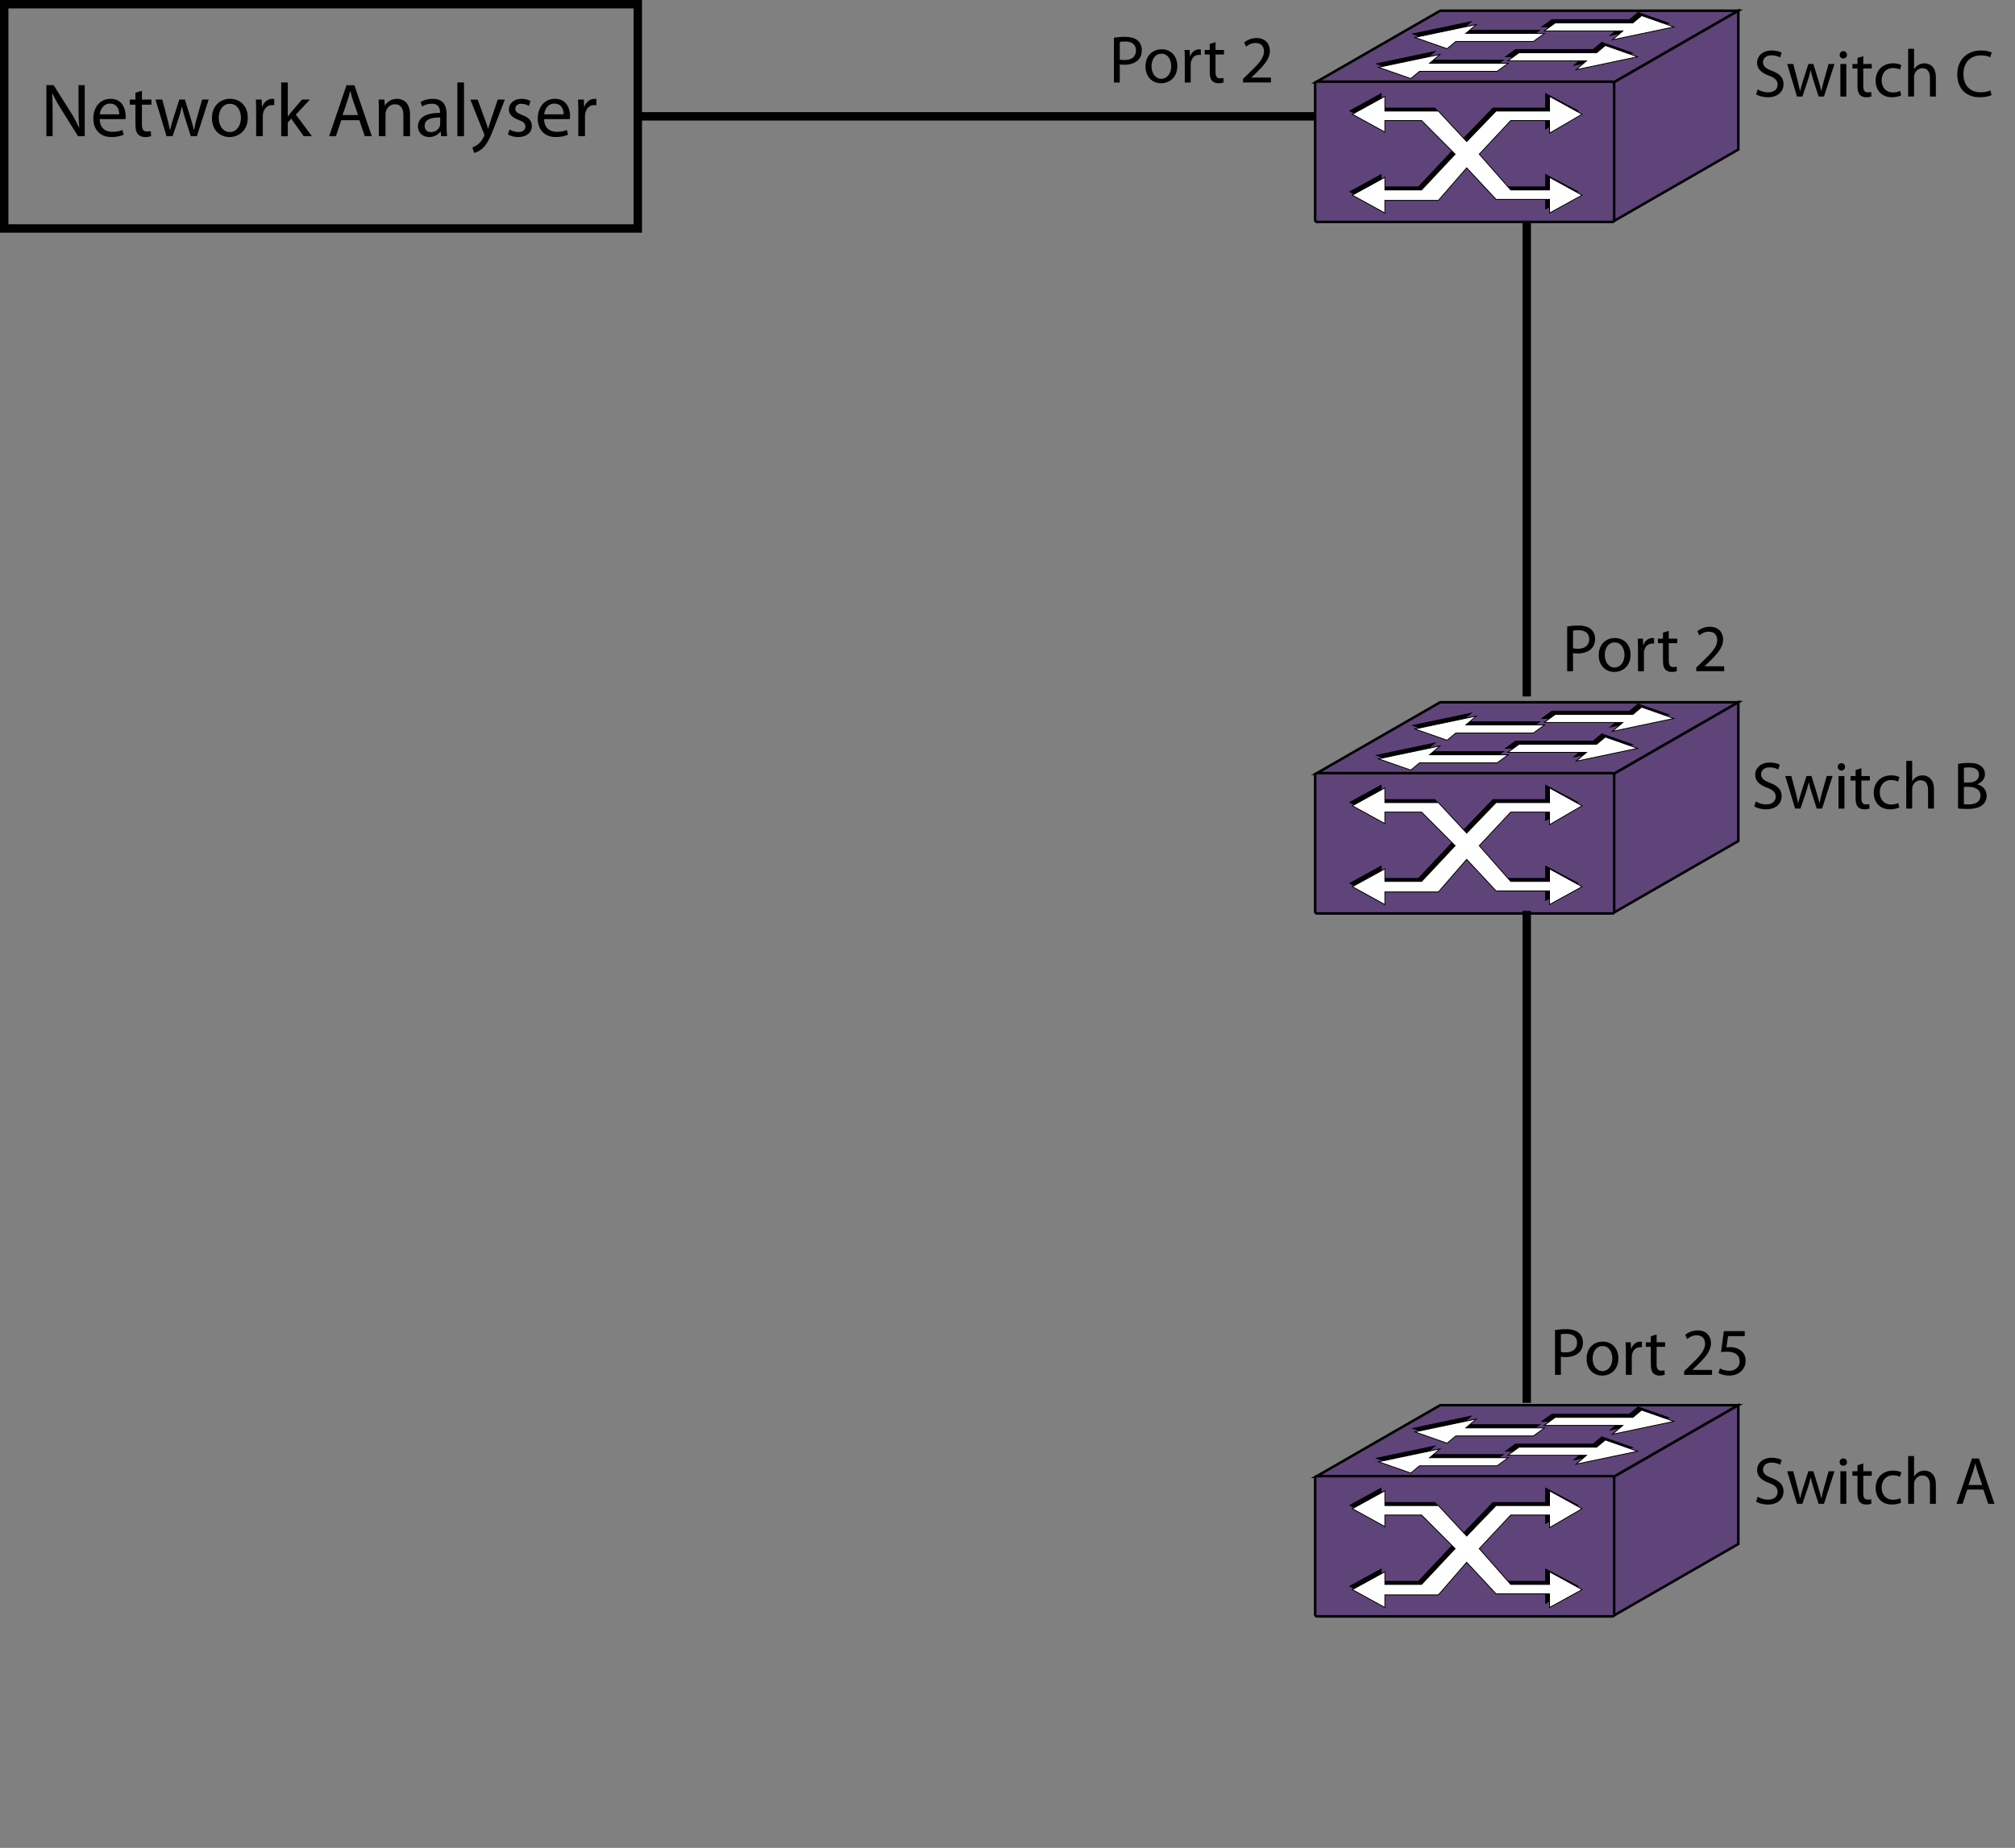 <?xml version="1.0" encoding="UTF-8"?>
<!DOCTYPE svg PUBLIC "-//W3C//DTD SVG 1.1//EN" "http://www.w3.org/Graphics/SVG/1.1/DTD/svg11.dtd">
<!-- Generator: Adobe Illustrator 15.1.0, SVG Export Plug-In . SVG Version: 6.00 Build 0)  --><svg xmlns="http://www.w3.org/2000/svg" version="1.1" id="Layer_1" x="0px" y="0px" width="239.575px" height="219.728px" viewBox="0 0 239.575 219.728" enable-background="new 0 0 239.575 219.728" xml:space="preserve">
    <rect x="0" y="0" width="239.575" height="219.728" fill="#808080" stroke="none"/>
    <line fill="none" stroke="#000000" x1="181.523" y1="24.311" x2="181.523" y2="82.811"/>
    <rect x="0.5" y="0.5" fill="none" stroke="#000000" width="75.333" height="26.667"/>
    <line fill="none" stroke="#000000" x1="75.833" y1="13.833" x2="159" y2="13.833"/>
    <g>
        <polygon fill="#5F4479" stroke="#000000" stroke-width="0.3" points="191.886,9.784 156.437,9.784 171.228,1.276 206.679,1.276     "/>
        <polygon fill="#5F4479" stroke="#000000" stroke-width="0.3" points="206.679,17.779 191.886,26.285 191.886,9.784 206.679,1.276     "/>
        <path fill="#5F4479" stroke="#000000" stroke-width="0.3" d="M191.917,26.164c0,0.125-0.104,0.227-0.227,0.227h-35.098   c-0.125,0-0.227-0.102-0.227-0.227V9.934c0-0.125,0.102-0.229,0.227-0.229h35.098c0.123,0,0.227,0.104,0.227,0.229V26.164z"/>
        <polygon points="178.888,7.092 169.539,7.092 170.779,6.034 163.468,7.569 167.303,8.913 168.341,8.051 177.57,8.051  "/>
        <polygon points="178.851,6.799 188.199,6.799 186.958,7.856 194.269,6.321 190.435,4.977 189.398,5.84 180.169,5.84  "/>
        <polygon points="183.203,3.542 173.853,3.542 175.093,2.483 167.783,4.018 171.618,5.362 172.656,4.5 181.884,4.5  "/>
        <polygon points="183.166,3.249 192.513,3.249 191.273,4.305 198.583,2.77 194.75,1.426 193.712,2.29 184.484,2.29  "/>
        <polygon fill="#FFFFFF" stroke="#000000" stroke-width="0.1" stroke-miterlimit="10" points="179.32,7.522 169.971,7.522    171.21,6.465 163.9,8 167.736,9.344 168.773,8.481 178.001,8.481  "/>
        <polygon fill="#FFFFFF" stroke="#000000" stroke-width="0.1" stroke-miterlimit="10" points="179.283,7.229 188.63,7.229    187.392,8.288 194.703,6.752 190.867,5.409 189.83,6.27 180.601,6.27  "/>
        <polygon fill="#FFFFFF" stroke="#000000" stroke-width="0.1" stroke-miterlimit="10" points="183.634,3.971 174.286,3.971    175.525,2.915 168.214,4.45 172.05,5.793 173.087,4.93 182.316,4.93  "/>
        <polygon fill="#FFFFFF" stroke="#000000" stroke-width="0.1" stroke-miterlimit="10" points="183.597,3.678 192.945,3.678    191.707,4.737 199.017,3.202 195.181,1.858 194.144,2.719 184.916,2.719  "/>
        <polygon fill-rule="evenodd" clip-rule="evenodd" points="164.264,11.048 164.264,12.796 170.624,12.796 173.99,16.42    177.481,12.796 183.715,12.796 183.715,11.048 187.706,13.172 183.715,15.42 183.715,13.922 179.227,13.922 175.485,17.92    179.227,22.169 183.715,22.169 183.715,20.669 187.706,22.793 183.715,24.918 183.715,23.294 177.481,23.294 173.99,19.545    170.624,23.419 164.264,23.419 164.264,24.918 160.398,22.793 164.264,20.669 164.264,22.169 168.628,22.169 172.618,17.92    168.628,13.922 164.264,13.922 164.264,15.296 160.398,13.172 164.264,11.048  "/>
        <polygon fill="#FFFFFF" stroke="#000000" stroke-width="0.1" stroke-miterlimit="10" points="164.657,11.458 164.657,13.208    171.016,13.208 174.382,16.833 177.874,13.208 184.233,13.208 184.233,11.458 188.098,13.583 184.233,15.833 184.233,14.334    179.619,14.334 175.878,18.333 179.619,22.582 184.233,22.582 184.233,21.083 188.098,23.206 184.233,25.331 184.233,23.707    177.874,23.707 174.382,19.958 171.016,23.831 164.657,23.831 164.657,25.331 160.791,23.206 164.657,21.083 164.657,22.582    169.021,22.582 173.01,18.333 169.021,14.334 164.657,14.334 164.657,15.708 160.791,13.583 164.657,11.458  "/>
</g>
    <g>
        <polygon fill="#5F4479" stroke="#000000" stroke-width="0.3" points="191.886,92.011 156.437,92.011 171.228,83.503    206.679,83.503  "/>
        <polygon fill="#5F4479" stroke="#000000" stroke-width="0.3" points="206.679,100.006 191.886,108.513 191.886,92.011    206.679,83.503  "/>
        <path fill="#5F4479" stroke="#000000" stroke-width="0.3" d="M191.917,108.392c0,0.125-0.104,0.227-0.227,0.227h-35.098   c-0.125,0-0.227-0.102-0.227-0.227v-16.23c0-0.125,0.102-0.229,0.227-0.229h35.098c0.123,0,0.227,0.104,0.227,0.229V108.392z"/>
        <polygon points="178.888,89.32 169.539,89.32 170.779,88.261 163.468,89.796 167.303,91.14 168.341,90.279 177.57,90.279  "/>
        <polygon points="178.851,89.027 188.199,89.027 186.958,90.083 194.269,88.548 190.435,87.205 189.398,88.068 180.169,88.068  "/>
        <polygon points="183.203,85.769 173.853,85.769 175.093,84.71 167.783,86.246 171.618,87.589 172.656,86.728 181.884,86.728  "/>
        <polygon points="183.166,85.476 192.513,85.476 191.273,86.533 198.583,84.998 194.75,83.654 193.712,84.517 184.484,84.517  "/>
        <polygon fill="#FFFFFF" stroke="#000000" stroke-width="0.1" stroke-miterlimit="10" points="179.32,89.75 169.971,89.75    171.21,88.693 163.9,90.228 167.736,91.572 168.773,90.708 178.001,90.708  "/>
        <polygon fill="#FFFFFF" stroke="#000000" stroke-width="0.1" stroke-miterlimit="10" points="179.283,89.457 188.63,89.457    187.392,90.515 194.703,88.98 190.867,87.636 189.83,88.498 180.601,88.498  "/>
        <polygon fill="#FFFFFF" stroke="#000000" stroke-width="0.1" stroke-miterlimit="10" points="183.634,86.199 174.286,86.199    175.525,85.142 168.214,86.677 172.05,88.021 173.087,87.158 182.316,87.158  "/>
        <polygon fill="#FFFFFF" stroke="#000000" stroke-width="0.1" stroke-miterlimit="10" points="183.597,85.906 192.945,85.906    191.707,86.964 199.017,85.429 195.181,84.085 194.144,84.947 184.916,84.947  "/>
        <polygon fill-rule="evenodd" clip-rule="evenodd" points="164.264,93.276 164.264,95.024 170.624,95.024 173.99,98.648    177.481,95.024 183.715,95.024 183.715,93.276 187.706,95.4 183.715,97.648 183.715,96.15 179.227,96.15 175.485,100.148    179.227,104.398 183.715,104.398 183.715,102.898 187.706,105.021 183.715,107.146 183.715,105.523 177.481,105.523    173.99,101.773 170.624,105.648 164.264,105.648 164.264,107.146 160.398,105.021 164.264,102.898 164.264,104.398    168.628,104.398 172.618,100.148 168.628,96.15 164.264,96.15 164.264,97.524 160.398,95.4 164.264,93.276  "/>
        <polygon fill="#FFFFFF" stroke="#000000" stroke-width="0.1" stroke-miterlimit="10" points="164.657,93.686 164.657,95.436    171.016,95.436 174.382,99.06 177.874,95.436 184.233,95.436 184.233,93.686 188.098,95.811 184.233,98.06 184.233,96.562    179.619,96.562 175.878,100.56 179.619,104.81 184.233,104.81 184.233,103.312 188.098,105.433 184.233,107.558 184.233,105.935    177.874,105.935 174.382,102.185 171.016,106.058 164.657,106.058 164.657,107.558 160.791,105.433 164.657,103.312    164.657,104.81 169.021,104.81 173.01,100.56 169.021,96.562 164.657,96.562 164.657,97.935 160.791,95.811 164.657,93.686  "/>
</g>
    <g>
        <polygon fill="#5F4479" stroke="#000000" stroke-width="0.3" points="191.886,175.595 156.437,175.595 171.228,167.087    206.679,167.087  "/>
        <polygon fill="#5F4479" stroke="#000000" stroke-width="0.3" points="206.679,183.59 191.886,192.096 191.886,175.595    206.679,167.087  "/>
        <path fill="#5F4479" stroke="#000000" stroke-width="0.3" d="M191.917,191.975c0,0.125-0.104,0.227-0.227,0.227h-35.098   c-0.125,0-0.227-0.102-0.227-0.227v-16.229c0-0.125,0.102-0.229,0.227-0.229h35.098c0.123,0,0.227,0.104,0.227,0.229V191.975z"/>
        <polygon points="178.888,172.904 169.539,172.904 170.779,171.845 163.468,173.38 167.303,174.724 168.341,173.863 177.57,173.863     "/>
        <polygon points="178.851,172.611 188.199,172.611 186.958,173.667 194.269,172.132 190.435,170.789 189.398,171.652    180.169,171.652  "/>
        <polygon points="183.203,169.353 173.853,169.353 175.093,168.294 167.783,169.83 171.618,171.173 172.656,170.312    181.884,170.312  "/>
        <polygon points="183.166,169.06 192.513,169.06 191.273,170.117 198.583,168.582 194.75,167.238 193.712,168.101 184.484,168.101     "/>
        <polygon fill="#FFFFFF" stroke="#000000" stroke-width="0.1" stroke-miterlimit="10" points="179.32,173.333 169.971,173.333    171.21,172.277 163.9,173.812 167.736,175.156 168.773,174.292 178.001,174.292  "/>
        <polygon fill="#FFFFFF" stroke="#000000" stroke-width="0.1" stroke-miterlimit="10" points="179.283,173.041 188.63,173.041    187.392,174.099 194.703,172.564 190.867,171.22 189.83,172.082 180.601,172.082  "/>
        <polygon fill="#FFFFFF" stroke="#000000" stroke-width="0.1" stroke-miterlimit="10" points="183.634,169.783 174.286,169.783    175.525,168.726 168.214,170.261 172.05,171.605 173.087,170.742 182.316,170.742  "/>
        <polygon fill="#FFFFFF" stroke="#000000" stroke-width="0.1" stroke-miterlimit="10" points="183.597,169.49 192.945,169.49    191.707,170.548 199.017,169.013 195.181,167.669 194.144,168.531 184.916,168.531  "/>
        <polygon fill-rule="evenodd" clip-rule="evenodd" points="164.264,176.86 164.264,178.608 170.624,178.608 173.99,182.232    177.481,178.608 183.715,178.608 183.715,176.86 187.706,178.984 183.715,181.232 183.715,179.734 179.227,179.734    175.485,183.732 179.227,187.981 183.715,187.981 183.715,186.481 187.706,188.604 183.715,190.729 183.715,189.106    177.481,189.106 173.99,185.356 170.624,189.231 164.264,189.231 164.264,190.729 160.398,188.604 164.264,186.481    164.264,187.981 168.628,187.981 172.618,183.732 168.628,179.734 164.264,179.734 164.264,181.108 160.398,178.984    164.264,176.86  "/>
        <polygon fill="#FFFFFF" stroke="#000000" stroke-width="0.1" stroke-miterlimit="10" points="164.657,177.27 164.657,179.02    171.016,179.02 174.382,182.644 177.874,179.02 184.233,179.02 184.233,177.27 188.098,179.395 184.233,181.644 184.233,180.146    179.619,180.146 175.878,184.144 179.619,188.393 184.233,188.393 184.233,186.895 188.098,189.016 184.233,191.141    184.233,189.518 177.874,189.518 174.382,185.768 171.016,189.641 164.657,189.641 164.657,191.141 160.791,189.016    164.657,186.895 164.657,188.393 169.021,188.393 173.01,184.144 169.021,180.146 164.657,180.146 164.657,181.519    160.791,179.395 164.657,177.27  "/>
</g>
    <path fill="none" stroke="#000000" d="M182.833,219.728"/>
    <path fill="none" stroke="#000000" d="M182.5,134.395"/>
    <g>
        <path d="M5.517,16.197v-6.068h0.864l1.936,3.07c0.441,0.711,0.801,1.351,1.081,1.972l0.027-0.009   c-0.072-0.811-0.09-1.549-0.09-2.494v-2.539h0.738v6.068H9.28l-1.926-3.079c-0.423-0.675-0.829-1.368-1.125-2.025l-0.027,0.009   c0.045,0.766,0.054,1.495,0.054,2.503v2.593H5.517z"/>
        <path d="M11.853,14.163c0.018,1.071,0.693,1.513,1.495,1.513c0.567,0,0.918-0.099,1.207-0.225l0.144,0.567   c-0.279,0.126-0.766,0.279-1.458,0.279c-1.341,0-2.143-0.892-2.143-2.206c0-1.314,0.774-2.341,2.043-2.341   c1.431,0,1.8,1.242,1.8,2.043c0,0.162-0.009,0.279-0.027,0.369H11.853z M14.175,13.596c0.009-0.496-0.207-1.279-1.098-1.279   c-0.811,0-1.152,0.729-1.215,1.279H14.175z"/>
        <path d="M16.875,10.795v1.044h1.134v0.604h-1.134v2.35c0,0.54,0.153,0.846,0.594,0.846c0.216,0,0.342-0.018,0.459-0.054   l0.036,0.604c-0.153,0.054-0.396,0.108-0.702,0.108c-0.369,0-0.666-0.126-0.855-0.333c-0.216-0.243-0.306-0.63-0.306-1.144v-2.376   h-0.675V11.84h0.675v-0.81L16.875,10.795z"/>
        <path d="M19.295,11.84l0.585,2.215c0.117,0.486,0.234,0.936,0.315,1.386h0.027c0.099-0.441,0.243-0.909,0.387-1.377l0.711-2.224   h0.666l0.675,2.179c0.162,0.522,0.288,0.981,0.387,1.422h0.027c0.072-0.441,0.189-0.9,0.333-1.413l0.621-2.188h0.783l-1.404,4.357   h-0.72l-0.666-2.08c-0.153-0.486-0.279-0.918-0.387-1.432h-0.018c-0.108,0.522-0.243,0.973-0.396,1.44l-0.702,2.071H19.8   l-1.314-4.357H19.295z"/>
        <path d="M29.458,13.982c0,1.612-1.125,2.314-2.17,2.314c-1.17,0-2.088-0.864-2.088-2.242c0-1.45,0.963-2.305,2.161-2.305   C28.611,11.75,29.458,12.659,29.458,13.982z M26.009,14.028c0,0.954,0.54,1.674,1.314,1.674c0.756,0,1.323-0.711,1.323-1.692   c0-0.738-0.369-1.666-1.305-1.666C26.415,12.344,26.009,13.208,26.009,14.028z"/>
        <path d="M30.455,13.199c0-0.513-0.009-0.954-0.036-1.359h0.693l0.036,0.864h0.027c0.198-0.585,0.684-0.954,1.215-0.954   c0.081,0,0.144,0.009,0.216,0.018v0.747c-0.081-0.018-0.162-0.018-0.27-0.018c-0.558,0-0.954,0.414-1.062,1.008   c-0.018,0.108-0.027,0.243-0.027,0.369v2.323h-0.792V13.199z"/>
        <path d="M34.217,13.838h0.018c0.108-0.153,0.252-0.342,0.378-0.495l1.288-1.503h0.945l-1.675,1.792l1.918,2.566h-0.973   l-1.494-2.088l-0.405,0.45v1.639h-0.783V9.805h0.783V13.838z"/>
        <path d="M40.571,14.289l-0.63,1.909h-0.81l2.071-6.068h0.936l2.071,6.068h-0.837l-0.648-1.909H40.571z M42.569,13.676l-0.603-1.746   c-0.135-0.396-0.225-0.756-0.315-1.107h-0.018c-0.09,0.351-0.18,0.729-0.306,1.098l-0.594,1.755H42.569z"/>
        <path d="M45.043,13.02c0-0.459-0.009-0.819-0.036-1.18h0.702l0.045,0.72h0.018c0.216-0.405,0.72-0.81,1.44-0.81   c0.604,0,1.54,0.36,1.54,1.854v2.593H47.96v-2.512c0-0.702-0.261-1.288-1.008-1.288c-0.513,0-0.918,0.369-1.063,0.811   c-0.036,0.099-0.054,0.234-0.054,0.369v2.62h-0.792V13.02z"/>
        <path d="M53.1,15.153c0,0.378,0.018,0.748,0.063,1.044h-0.711l-0.063-0.549h-0.027c-0.243,0.342-0.711,0.648-1.333,0.648   c-0.882,0-1.333-0.621-1.333-1.251c0-1.053,0.937-1.629,2.62-1.621v-0.09c0-0.351-0.099-1.008-0.99-1   c-0.415,0-0.837,0.117-1.144,0.324l-0.18-0.531c0.36-0.225,0.891-0.378,1.44-0.378c1.333,0,1.657,0.909,1.657,1.773V15.153z    M52.334,13.974c-0.864-0.018-1.845,0.135-1.845,0.981c0,0.522,0.342,0.756,0.738,0.756c0.576,0,0.945-0.36,1.071-0.729   c0.027-0.09,0.036-0.18,0.036-0.252V13.974z"/>
        <path d="M54.376,9.805h0.792v6.392h-0.792V9.805z"/>
        <path d="M56.789,11.84l0.945,2.575c0.108,0.288,0.216,0.63,0.288,0.892h0.018c0.081-0.261,0.171-0.594,0.279-0.909l0.864-2.557   h0.837l-1.188,3.106c-0.567,1.495-0.954,2.251-1.494,2.728c-0.396,0.333-0.774,0.468-0.973,0.504l-0.198-0.657   c0.198-0.063,0.459-0.189,0.693-0.387c0.216-0.171,0.478-0.477,0.667-0.882c0.036-0.081,0.063-0.144,0.063-0.189   c0-0.045-0.018-0.108-0.063-0.207l-1.603-4.015H56.789z"/>
        <path d="M60.577,15.396c0.243,0.144,0.657,0.306,1.053,0.306c0.567,0,0.837-0.279,0.837-0.648c0-0.378-0.225-0.576-0.801-0.792   c-0.792-0.288-1.162-0.711-1.162-1.233c0-0.702,0.576-1.278,1.503-1.278c0.441,0,0.829,0.117,1.063,0.27l-0.189,0.576   c-0.171-0.108-0.486-0.261-0.892-0.261c-0.468,0-0.72,0.27-0.72,0.594c0,0.36,0.252,0.522,0.819,0.747   c0.748,0.279,1.144,0.657,1.144,1.306c0,0.774-0.604,1.314-1.621,1.314c-0.477,0-0.918-0.126-1.225-0.306L60.577,15.396z"/>
        <path d="M64.69,14.163c0.018,1.071,0.693,1.513,1.495,1.513c0.567,0,0.918-0.099,1.207-0.225l0.144,0.567   c-0.279,0.126-0.766,0.279-1.458,0.279c-1.341,0-2.143-0.892-2.143-2.206c0-1.314,0.774-2.341,2.043-2.341   c1.432,0,1.8,1.242,1.8,2.043c0,0.162-0.009,0.279-0.027,0.369H64.69z M67.013,13.596c0.009-0.496-0.207-1.279-1.098-1.279   c-0.81,0-1.152,0.729-1.215,1.279H67.013z"/>
        <path d="M68.758,13.199c0-0.513-0.009-0.954-0.036-1.359h0.693l0.036,0.864h0.027c0.198-0.585,0.684-0.954,1.215-0.954   c0.081,0,0.144,0.009,0.216,0.018v0.747c-0.081-0.018-0.162-0.018-0.27-0.018c-0.558,0-0.954,0.414-1.062,1.008   c-0.018,0.108-0.027,0.243-0.027,0.369v2.323h-0.792V13.199z"/>
</g>
    <g>
        <path d="M132.441,4.486c0.336-0.056,0.775-0.104,1.336-0.104c0.688,0,1.19,0.16,1.511,0.448c0.288,0.256,0.472,0.648,0.472,1.127   c0,0.488-0.144,0.872-0.416,1.151C134.967,7.5,134.376,7.7,133.697,7.7c-0.208,0-0.4-0.008-0.56-0.048v2.159h-0.696V4.486z    M133.137,7.084c0.151,0.04,0.344,0.056,0.575,0.056c0.84,0,1.352-0.416,1.352-1.144c0-0.72-0.512-1.063-1.271-1.063   c-0.304,0-0.536,0.024-0.655,0.056V7.084z"/>
        <path d="M139.975,7.844c0,1.431-1,2.055-1.927,2.055c-1.04,0-1.855-0.768-1.855-1.991c0-1.288,0.855-2.047,1.919-2.047   C139.223,5.861,139.975,6.669,139.975,7.844z M136.913,7.884c0,0.847,0.479,1.487,1.167,1.487c0.672,0,1.176-0.631,1.176-1.503   c0-0.656-0.328-1.479-1.159-1.479C137.272,6.389,136.913,7.157,136.913,7.884z"/>
        <path d="M140.865,7.148c0-0.456-0.009-0.848-0.032-1.208h0.615l0.032,0.768h0.024c0.176-0.52,0.607-0.847,1.079-0.847   c0.072,0,0.128,0.008,0.192,0.016v0.664c-0.072-0.016-0.145-0.016-0.24-0.016c-0.496,0-0.848,0.368-0.943,0.896   c-0.017,0.096-0.024,0.216-0.024,0.328v2.063h-0.703V7.148z"/>
        <path d="M144.521,5.014v0.927h1.007v0.536h-1.007v2.087c0,0.479,0.136,0.751,0.527,0.751c0.191,0,0.304-0.016,0.407-0.048   l0.032,0.536c-0.136,0.048-0.352,0.096-0.623,0.096c-0.328,0-0.592-0.112-0.76-0.296c-0.192-0.216-0.272-0.56-0.272-1.015V6.477   h-0.6V5.941h0.6V5.222L144.521,5.014z"/>
        <path d="M147.792,9.811V9.379l0.552-0.536c1.328-1.264,1.936-1.935,1.936-2.719c0-0.528-0.248-1.015-1.023-1.015   c-0.472,0-0.863,0.24-1.104,0.439l-0.224-0.496c0.352-0.296,0.871-0.528,1.463-0.528c1.119,0,1.591,0.768,1.591,1.511   c0,0.959-0.695,1.735-1.791,2.791l-0.407,0.384v0.016h2.326v0.583H147.792z"/>
</g>
    <g>
        <path d="M186.33,74.486c0.336-0.056,0.775-0.104,1.336-0.104c0.688,0,1.19,0.16,1.511,0.448c0.288,0.256,0.472,0.648,0.472,1.127   c0,0.488-0.144,0.872-0.416,1.151c-0.376,0.392-0.967,0.592-1.646,0.592c-0.208,0-0.4-0.008-0.56-0.048v2.159h-0.696V74.486z    M187.026,77.084c0.151,0.04,0.344,0.056,0.575,0.056c0.84,0,1.352-0.416,1.352-1.144c0-0.72-0.512-1.063-1.271-1.063   c-0.304,0-0.536,0.024-0.655,0.056V77.084z"/>
        <path d="M193.864,77.844c0,1.431-1,2.055-1.927,2.055c-1.04,0-1.855-0.768-1.855-1.991c0-1.288,0.855-2.047,1.919-2.047   C193.112,75.861,193.864,76.669,193.864,77.844z M190.801,77.884c0,0.847,0.479,1.487,1.167,1.487c0.672,0,1.176-0.631,1.176-1.503   c0-0.656-0.328-1.479-1.159-1.479C191.161,76.389,190.801,77.157,190.801,77.884z"/>
        <path d="M194.753,77.148c0-0.456-0.009-0.848-0.032-1.208h0.615l0.032,0.768h0.024c0.176-0.52,0.607-0.847,1.079-0.847   c0.072,0,0.128,0.008,0.192,0.016v0.664c-0.072-0.016-0.145-0.016-0.24-0.016c-0.496,0-0.848,0.368-0.943,0.896   c-0.017,0.096-0.024,0.216-0.024,0.328v2.063h-0.703V77.148z"/>
        <path d="M198.41,75.014v0.927h1.007v0.536h-1.007v2.087c0,0.479,0.136,0.751,0.527,0.751c0.191,0,0.304-0.016,0.407-0.048   l0.032,0.536c-0.136,0.048-0.352,0.096-0.623,0.096c-0.328,0-0.592-0.112-0.76-0.296c-0.192-0.216-0.272-0.56-0.272-1.015v-2.111   h-0.6v-0.536h0.6v-0.719L198.41,75.014z"/>
        <path d="M201.681,79.811v-0.432l0.552-0.536c1.328-1.264,1.936-1.935,1.936-2.719c0-0.528-0.248-1.015-1.023-1.015   c-0.472,0-0.863,0.24-1.104,0.439l-0.224-0.496c0.352-0.296,0.871-0.528,1.463-0.528c1.119,0,1.591,0.768,1.591,1.511   c0,0.959-0.695,1.735-1.791,2.791l-0.407,0.384v0.016H205v0.583H201.681z"/>
</g>
    <g>
        <path d="M184.885,158.152c0.336-0.056,0.775-0.104,1.336-0.104c0.688,0,1.19,0.16,1.511,0.448c0.288,0.256,0.472,0.647,0.472,1.128   c0,0.487-0.144,0.871-0.416,1.15c-0.376,0.393-0.967,0.592-1.646,0.592c-0.208,0-0.4-0.008-0.56-0.047v2.158h-0.696V158.152z    M185.582,160.75c0.151,0.04,0.344,0.057,0.575,0.057c0.84,0,1.352-0.416,1.352-1.145c0-0.719-0.512-1.063-1.271-1.063   c-0.304,0-0.536,0.023-0.655,0.056V160.75z"/>
        <path d="M192.419,161.51c0,1.432-1,2.055-1.927,2.055c-1.04,0-1.855-0.768-1.855-1.99c0-1.288,0.855-2.047,1.919-2.047   C191.667,159.528,192.419,160.334,192.419,161.51z M189.357,161.55c0,0.847,0.479,1.487,1.167,1.487   c0.672,0,1.176-0.632,1.176-1.504c0-0.655-0.328-1.479-1.159-1.479C189.716,160.055,189.357,160.823,189.357,161.55z"/>
        <path d="M193.309,160.815c0-0.456-0.009-0.848-0.032-1.208h0.615l0.032,0.768h0.024c0.176-0.52,0.607-0.847,1.079-0.847   c0.072,0,0.128,0.008,0.192,0.016v0.664c-0.072-0.017-0.145-0.017-0.24-0.017c-0.496,0-0.848,0.368-0.943,0.896   c-0.017,0.096-0.024,0.216-0.024,0.328v2.063h-0.703V160.815z"/>
        <path d="M196.965,158.68v0.927h1.007v0.536h-1.007v2.087c0,0.479,0.136,0.751,0.527,0.751c0.191,0,0.304-0.016,0.407-0.048   l0.032,0.536c-0.136,0.048-0.352,0.096-0.623,0.096c-0.328,0-0.592-0.111-0.76-0.296c-0.192-0.216-0.272-0.56-0.272-1.015v-2.111   h-0.6v-0.536h0.6v-0.72L196.965,158.68z"/>
        <path d="M200.237,163.477v-0.432l0.552-0.535c1.328-1.264,1.936-1.936,1.936-2.719c0-0.528-0.248-1.016-1.023-1.016   c-0.472,0-0.863,0.24-1.104,0.439l-0.224-0.496c0.352-0.295,0.871-0.527,1.463-0.527c1.119,0,1.591,0.768,1.591,1.512   c0,0.959-0.695,1.734-1.791,2.79l-0.407,0.384v0.016h2.326v0.584H200.237z"/>
        <path d="M207.443,158.872h-1.982l-0.2,1.336c0.12-0.017,0.231-0.024,0.424-0.024c0.407,0,0.8,0.079,1.119,0.28   c0.408,0.223,0.744,0.679,0.744,1.326c0,1.016-0.808,1.775-1.936,1.775c-0.567,0-1.039-0.16-1.295-0.32l0.176-0.535   c0.216,0.128,0.64,0.288,1.119,0.288c0.656,0,1.231-0.433,1.224-1.128c0-0.672-0.456-1.143-1.487-1.143   c-0.304,0-0.536,0.023-0.728,0.047l0.336-2.494h2.486V158.872z"/>
</g>
    <g>
        <path d="M208.983,10.63c0.313,0.2,0.76,0.352,1.239,0.352c0.712,0,1.128-0.376,1.128-0.919c0-0.496-0.288-0.792-1.016-1.063   c-0.88-0.32-1.424-0.784-1.424-1.535c0-0.84,0.696-1.463,1.743-1.463c0.544,0,0.952,0.128,1.184,0.264l-0.191,0.568   c-0.168-0.104-0.528-0.256-1.016-0.256c-0.735,0-1.016,0.44-1.016,0.808c0,0.504,0.328,0.751,1.071,1.04   c0.912,0.352,1.367,0.792,1.367,1.583c0,0.832-0.607,1.559-1.879,1.559c-0.52,0-1.087-0.16-1.375-0.352L208.983,10.63z"/>
        <path d="M213.208,7.608l0.52,1.967c0.104,0.432,0.208,0.832,0.28,1.231h0.024c0.088-0.392,0.216-0.808,0.344-1.224l0.631-1.975   h0.592l0.6,1.935c0.145,0.464,0.256,0.872,0.344,1.264h0.024c0.063-0.392,0.168-0.8,0.296-1.255l0.552-1.943h0.695l-1.247,3.87   h-0.64L215.63,9.63c-0.136-0.432-0.248-0.815-0.344-1.271h-0.016c-0.097,0.463-0.216,0.863-0.353,1.279l-0.623,1.839h-0.64   l-1.168-3.87H213.208z"/>
        <path d="M219.598,6.52c0,0.24-0.168,0.432-0.447,0.432c-0.256,0-0.424-0.192-0.424-0.432c0-0.24,0.176-0.439,0.439-0.439   C219.422,6.081,219.598,6.272,219.598,6.52z M218.815,11.478v-3.87h0.703v3.87H218.815z"/>
        <path d="M221.536,6.68v0.928h1.007v0.536h-1.007v2.086c0,0.48,0.136,0.752,0.527,0.752c0.191,0,0.304-0.016,0.408-0.048   l0.031,0.536c-0.136,0.048-0.352,0.096-0.623,0.096c-0.328,0-0.592-0.112-0.76-0.296c-0.192-0.216-0.272-0.56-0.272-1.015V8.144   h-0.6V7.608h0.6v-0.72L221.536,6.68z"/>
        <path d="M226.044,11.342c-0.184,0.088-0.591,0.224-1.111,0.224c-1.167,0-1.927-0.792-1.927-1.975c0-1.191,0.815-2.063,2.079-2.063   c0.416,0,0.783,0.104,0.976,0.208l-0.16,0.536c-0.168-0.088-0.432-0.184-0.815-0.184c-0.888,0-1.367,0.664-1.367,1.463   c0,0.896,0.575,1.447,1.343,1.447c0.4,0,0.664-0.096,0.864-0.184L226.044,11.342z"/>
        <path d="M226.871,5.801h0.703v2.422h0.017c0.111-0.2,0.287-0.384,0.503-0.503c0.208-0.12,0.456-0.192,0.72-0.192   c0.52,0,1.352,0.32,1.352,1.647v2.303h-0.704V9.255c0-0.624-0.231-1.144-0.896-1.144c-0.455,0-0.807,0.32-0.943,0.696   c-0.04,0.104-0.048,0.208-0.048,0.336v2.334h-0.703V5.801z"/>
        <path d="M236.788,11.31c-0.247,0.128-0.768,0.256-1.423,0.256c-1.52,0-2.654-0.959-2.654-2.734c0-1.695,1.144-2.831,2.814-2.831   c0.663,0,1.095,0.144,1.279,0.24l-0.176,0.568c-0.256-0.128-0.632-0.224-1.08-0.224c-1.263,0-2.103,0.807-2.103,2.223   c0,1.327,0.76,2.167,2.063,2.167c0.432,0,0.864-0.088,1.144-0.224L236.788,11.31z"/>
</g>
    <g>
        <path d="M208.758,95.297c0.313,0.2,0.76,0.352,1.239,0.352c0.712,0,1.128-0.376,1.128-0.919c0-0.496-0.288-0.792-1.016-1.063   c-0.88-0.32-1.424-0.784-1.424-1.535c0-0.84,0.696-1.463,1.743-1.463c0.544,0,0.952,0.128,1.184,0.264l-0.191,0.568   c-0.168-0.104-0.528-0.256-1.016-0.256c-0.735,0-1.016,0.44-1.016,0.808c0,0.504,0.328,0.751,1.071,1.04   c0.912,0.352,1.367,0.792,1.367,1.583c0,0.832-0.607,1.559-1.879,1.559c-0.52,0-1.087-0.16-1.375-0.352L208.758,95.297z"/>
        <path d="M212.983,92.275l0.52,1.967c0.104,0.432,0.208,0.832,0.28,1.231h0.024c0.088-0.392,0.216-0.808,0.344-1.224l0.631-1.975   h0.592l0.6,1.935c0.145,0.464,0.256,0.872,0.344,1.264h0.024c0.063-0.392,0.168-0.8,0.296-1.255l0.552-1.943h0.695l-1.247,3.87   h-0.64l-0.592-1.847c-0.136-0.432-0.248-0.815-0.344-1.271h-0.016c-0.097,0.463-0.216,0.863-0.353,1.279l-0.623,1.839h-0.64   l-1.168-3.87H212.983z"/>
        <path d="M219.374,91.187c0,0.24-0.168,0.432-0.447,0.432c-0.256,0-0.424-0.192-0.424-0.432c0-0.24,0.176-0.439,0.439-0.439   C219.198,90.748,219.374,90.939,219.374,91.187z M218.59,96.145v-3.87h0.703v3.87H218.59z"/>
        <path d="M221.311,91.347v0.928h1.007v0.536h-1.007v2.086c0,0.48,0.136,0.752,0.527,0.752c0.191,0,0.304-0.016,0.408-0.048   l0.031,0.536c-0.136,0.048-0.352,0.096-0.623,0.096c-0.328,0-0.592-0.112-0.76-0.296c-0.192-0.216-0.272-0.56-0.272-1.015v-2.111   h-0.6v-0.536h0.6v-0.72L221.311,91.347z"/>
        <path d="M225.82,96.009c-0.184,0.088-0.591,0.224-1.111,0.224c-1.167,0-1.927-0.792-1.927-1.975c0-1.191,0.815-2.063,2.079-2.063   c0.416,0,0.783,0.104,0.976,0.208l-0.16,0.536c-0.168-0.088-0.432-0.184-0.815-0.184c-0.888,0-1.367,0.664-1.367,1.463   c0,0.896,0.575,1.447,1.343,1.447c0.4,0,0.664-0.096,0.864-0.184L225.82,96.009z"/>
        <path d="M226.646,90.468h0.703v2.422h0.017c0.111-0.2,0.287-0.384,0.503-0.503c0.208-0.12,0.456-0.192,0.72-0.192   c0.52,0,1.352,0.32,1.352,1.647v2.303h-0.704v-2.223c0-0.624-0.231-1.144-0.896-1.144c-0.455,0-0.807,0.32-0.943,0.696   c-0.04,0.104-0.048,0.208-0.048,0.336v2.334h-0.703V90.468z"/>
        <path d="M232.805,90.835c0.304-0.072,0.792-0.12,1.271-0.12c0.695,0,1.144,0.12,1.472,0.392c0.279,0.208,0.455,0.528,0.455,0.951   c0,0.528-0.352,0.984-0.911,1.184v0.024c0.512,0.12,1.111,0.544,1.111,1.343c0,0.464-0.184,0.824-0.464,1.08   c-0.368,0.344-0.976,0.503-1.854,0.503c-0.48,0-0.848-0.032-1.08-0.064V90.835z M233.501,93.042h0.631   c0.728,0,1.16-0.392,1.16-0.912c0-0.624-0.472-0.879-1.176-0.879c-0.319,0-0.504,0.024-0.615,0.048V93.042z M233.501,95.617   c0.144,0.024,0.335,0.032,0.583,0.032c0.72,0,1.384-0.264,1.384-1.047c0-0.728-0.632-1.04-1.392-1.04h-0.575V95.617z"/>
</g>
    <g>
        <path d="M208.983,177.963c0.313,0.201,0.76,0.353,1.239,0.353c0.712,0,1.128-0.376,1.128-0.919c0-0.496-0.288-0.792-1.016-1.064   c-0.88-0.319-1.424-0.783-1.424-1.535c0-0.84,0.696-1.463,1.743-1.463c0.544,0,0.952,0.128,1.184,0.264l-0.191,0.568   c-0.168-0.104-0.528-0.256-1.016-0.256c-0.735,0-1.016,0.439-1.016,0.807c0,0.504,0.328,0.752,1.071,1.04   c0.912,0.352,1.367,0.792,1.367,1.583c0,0.832-0.607,1.559-1.879,1.559c-0.52,0-1.087-0.159-1.375-0.352L208.983,177.963z"/>
        <path d="M213.208,174.942l0.52,1.967c0.104,0.432,0.208,0.832,0.28,1.231h0.024c0.088-0.392,0.216-0.808,0.344-1.224l0.631-1.975   h0.592l0.6,1.935c0.145,0.464,0.256,0.872,0.344,1.264h0.024c0.063-0.392,0.168-0.8,0.296-1.255l0.552-1.943h0.695l-1.247,3.869   h-0.64l-0.592-1.847c-0.136-0.432-0.248-0.815-0.344-1.271h-0.016c-0.097,0.463-0.216,0.863-0.353,1.279l-0.623,1.838h-0.64   l-1.168-3.869H213.208z"/>
        <path d="M219.598,173.854c0,0.24-0.168,0.432-0.447,0.432c-0.256,0-0.424-0.191-0.424-0.432s0.176-0.439,0.439-0.439   C219.422,173.415,219.598,173.606,219.598,173.854z M218.815,178.811v-3.869h0.703v3.869H218.815z"/>
        <path d="M221.536,174.014v0.928h1.007v0.535h-1.007v2.087c0,0.479,0.136,0.752,0.527,0.752c0.191,0,0.304-0.017,0.408-0.048   l0.031,0.535c-0.136,0.049-0.352,0.096-0.623,0.096c-0.328,0-0.592-0.111-0.76-0.295c-0.192-0.217-0.272-0.561-0.272-1.016v-2.111   h-0.6v-0.535h0.6v-0.72L221.536,174.014z"/>
        <path d="M226.044,178.676c-0.184,0.088-0.591,0.223-1.111,0.223c-1.167,0-1.927-0.791-1.927-1.975c0-1.191,0.815-2.063,2.079-2.063   c0.416,0,0.783,0.104,0.976,0.208l-0.16,0.536c-0.168-0.089-0.432-0.185-0.815-0.185c-0.888,0-1.367,0.663-1.367,1.464   c0,0.895,0.575,1.446,1.343,1.446c0.4,0,0.664-0.096,0.864-0.184L226.044,178.676z"/>
        <path d="M226.871,173.135h0.703v2.422h0.017c0.111-0.199,0.287-0.384,0.503-0.504c0.208-0.119,0.456-0.191,0.72-0.191   c0.52,0,1.352,0.32,1.352,1.646v2.303h-0.704v-2.223c0-0.623-0.231-1.143-0.896-1.143c-0.455,0-0.807,0.319-0.943,0.695   c-0.04,0.104-0.048,0.208-0.048,0.336v2.334h-0.703V173.135z"/>
        <path d="M233.902,177.117l-0.56,1.694h-0.72l1.839-5.389h0.831l1.839,5.389h-0.743l-0.575-1.694H233.902z M235.676,176.573   l-0.535-1.551c-0.12-0.352-0.2-0.672-0.28-0.984h-0.016c-0.08,0.313-0.16,0.648-0.272,0.977l-0.527,1.559H235.676z"/>
</g>
    <line fill="none" stroke="#000000" x1="181.523" y1="108.311" x2="181.523" y2="166.811"/>
</svg>